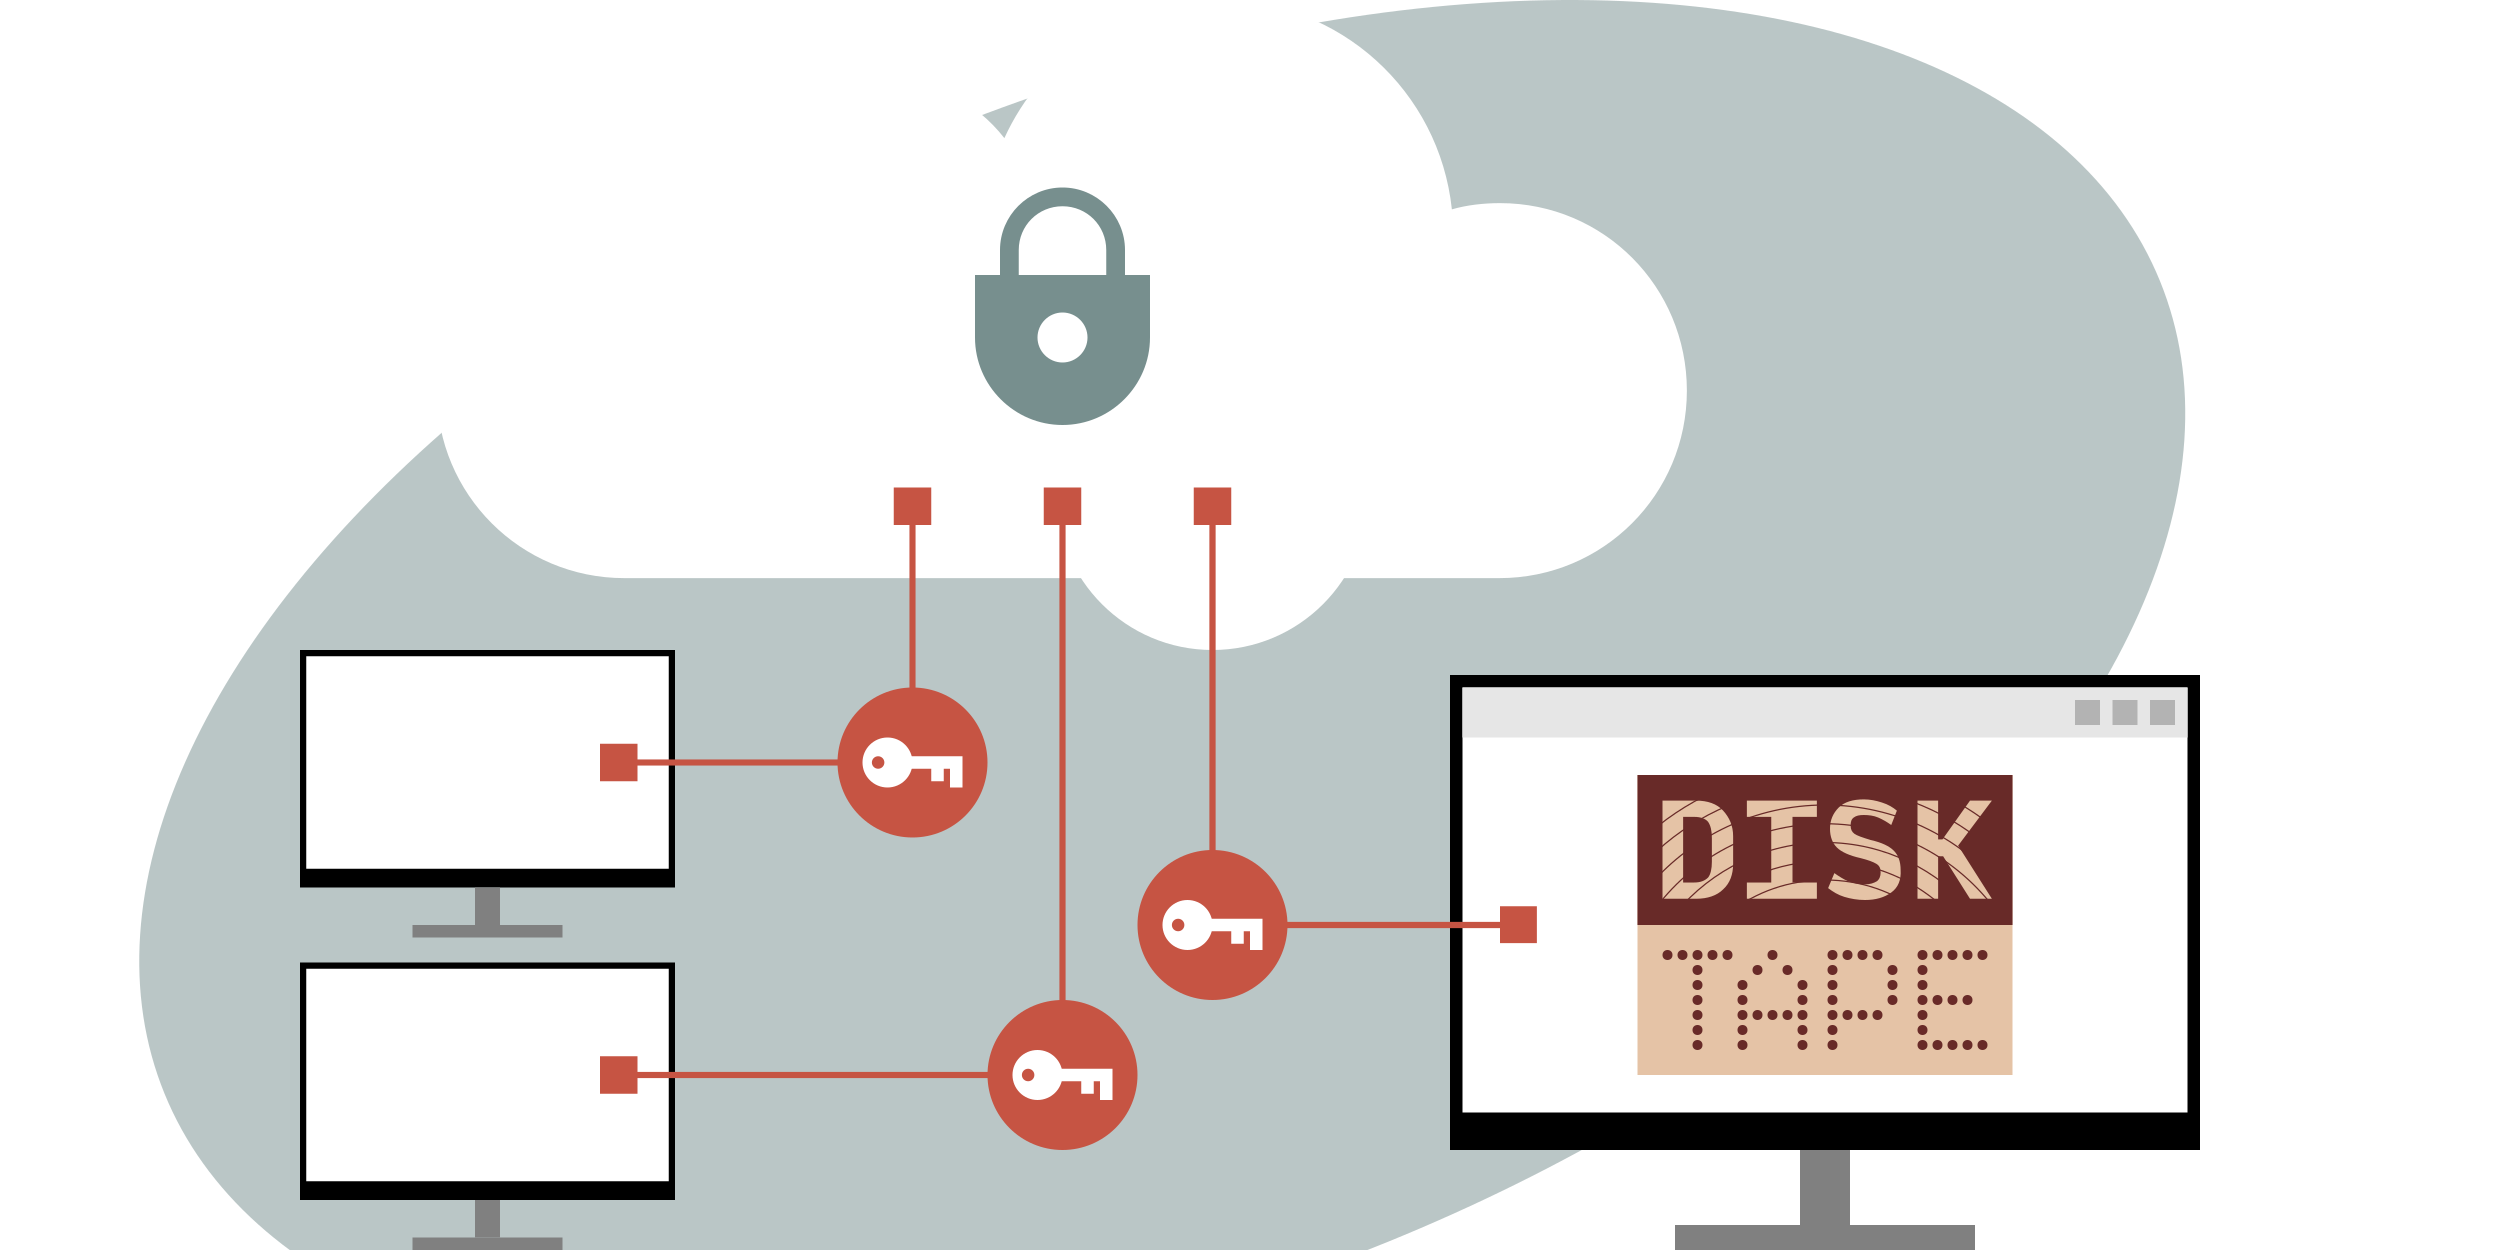 <?xml version="1.0" encoding="utf-8"?>
<!-- Generator: Adobe Illustrator 26.2.1, SVG Export Plug-In . SVG Version: 6.00 Build 0)  -->
<svg version="1.1" id="Layer_1" xmlns="http://www.w3.org/2000/svg" xmlns:xlink="http://www.w3.org/1999/xlink" x="0px" y="0px"
	 viewBox="0 0 400 200" style="enable-background:new 0 0 400 200;" xml:space="preserve">
<style type="text/css">
	.st0{fill:none;}
	.st1{fill:#778F8E;}
	.st2{opacity:0.5;fill:#778F8E;enable-background:new    ;}
	.st3{fill:url(#SVGID_1_);}
	.st4{fill:#FFFFFF;}
	.st5{fill:#808080;}
	.st6{fill:#E6E6E6;}
	.st7{fill:#B3B3B3;}
	.st8{fill:none;stroke:#C65443;stroke-width:0.976;stroke-miterlimit:10;}
	.st9{fill:#C65443;}
	.st10{fill:none;stroke:#C65443;stroke-width:0.989;stroke-miterlimit:10;}
	.st11{fill:none;stroke:#C65443;stroke-miterlimit:10;}
	.st12{fill:#E5C3A6;}
	.st13{fill:#682A28;}
	.st14{fill:none;stroke:#682A28;stroke-width:0.2;stroke-miterlimit:10;}
</style>
<pattern  y="200" width="9" height="9" patternUnits="userSpaceOnUse" id="SVGID_0000015370115851858333831" viewBox="0 -9 9 9" style="overflow:visible;">
	<g>
		<rect y="-9" class="st0" width="9" height="9"/>
		<g>
			<rect y="-9" class="st0" width="9" height="9"/>
			<g>
				<rect y="-9" class="st0" width="9" height="9"/>
				<g>
					<rect y="-9" class="st0" width="9" height="9"/>
					<g>
						<rect y="-9" class="st0" width="9" height="9"/>
						<g>
							<rect y="-9" class="st0" width="9" height="9"/>
							<g>
								<rect y="-9" class="st0" width="9" height="9"/>
								<g>
									<rect y="-9" class="st0" width="9" height="9"/>
									<g>
										<rect y="-9" class="st0" width="9" height="9"/>
										<rect x="4" y="-5" class="st1" width="1" height="1"/>
									</g>
								</g>
							</g>
						</g>
					</g>
				</g>
			</g>
		</g>
	</g>
</pattern>
<ellipse transform="matrix(0.926 -0.377 0.377 0.926 -27.746 78.237)" class="st2" cx="186" cy="110" rx="172.4" ry="95.8"/>
<pattern  id="SVGID_1_" xlink:href="#SVGID_0000015370115851858333831" patternTransform="matrix(1 0 0 -1 -9.213 -33136.402)">
</pattern>
<path class="st3" d="M222.2,198.7C134,234.6,46.3,224,26.4,175S61.7,57.2,149.9,21.3S325.8-4,345.7,45
	C365.6,94,310.4,162.8,222.2,198.7z"/>
<rect x="48" y="154" width="60" height="38"/>
<rect x="49" y="155" class="st4" width="58" height="34"/>
<rect x="66" y="198" class="st5" width="24" height="2"/>
<rect x="76" y="192" class="st5" width="4" height="6"/>
<rect x="48" y="104" width="60" height="38"/>
<rect x="49" y="105" class="st4" width="58" height="34"/>
<rect x="66" y="148" class="st5" width="24" height="2"/>
<rect x="76" y="142" class="st5" width="4" height="6"/>
<rect x="232" y="108" width="120" height="76"/>
<rect x="234" y="110" class="st4" width="116" height="68"/>
<rect x="234" y="110" class="st6" width="116" height="8"/>
<rect x="344" y="112" class="st7" width="4" height="4"/>
<rect x="338" y="112" class="st7" width="4" height="4"/>
<rect x="332" y="112" class="st7" width="4" height="4"/>
<rect x="268" y="196" class="st5" width="48" height="4"/>
<rect x="288" y="184" class="st5" width="8" height="12"/>
<path class="st4" d="M240,32.5c-2.6,0-5.3,0.3-7.7,1C230.3,14.6,214.4,0,195,0c-15.3,0-28.4,9.1-34.3,22.1
	c-4.6-5.9-11.7-9.6-19.8-9.6c-13.7,0-24.8,11-25,24.7c-4.6-2.9-10.1-4.7-16-4.7c-16.6,0-30,13.4-30,30s13.4,30,30,30h140
	c16.6,0,30-13.4,30-30S256.6,32.5,240,32.5z"/>
<circle class="st4" cx="194" cy="79" r="25"/>
<polyline class="st8" points="100,122 146,122 146,82 "/>
<g>
	<rect x="96" y="119" class="st9" width="6" height="6"/>
</g>
<g>
	<rect x="143" y="78" class="st9" width="6" height="6"/>
</g>
<polyline class="st10" points="100,172 170,172 170,82 "/>
<g>
	<rect x="96" y="169" class="st9" width="6" height="6"/>
</g>
<g>
	<rect x="167" y="78" class="st9" width="6" height="6"/>
</g>
<g>
	<circle class="st9" cx="170" cy="172" r="12"/>
	<circle class="st4" cx="166" cy="172" r="4"/>
	<circle class="st9" cx="164.5" cy="172" r="1"/>
	<polygon class="st4" points="166,171 166,173 173,173 173,175 175,175 175,173 176,173 176,176 178,176 178,171 	"/>
</g>
<g>
	<circle class="st9" cx="146" cy="122" r="12"/>
	<circle class="st4" cx="142" cy="122" r="4"/>
	<circle class="st9" cx="140.5" cy="122" r="1"/>
	<polygon class="st4" points="142,121 142,123 149,123 149,125 151,125 151,123 152,123 152,126 154,126 154,121 	"/>
</g>
<polyline class="st11" points="194,82 194,148 242,148 "/>
<g>
	<rect x="191" y="78" class="st9" width="6" height="6"/>
</g>
<g>
	<rect x="240" y="145" class="st9" width="5.9" height="5.9"/>
</g>
<g>
	<circle class="st9" cx="194" cy="148" r="12"/>
	<circle class="st4" cx="190" cy="148" r="4"/>
	<circle class="st9" cx="188.5" cy="148" r="1"/>
	<polygon class="st4" points="190,147 190,149 197,149 197,151 199,151 199,149 200,149 200,152 202,152 202,147 	"/>
</g>
<g>
	<rect x="262" y="124" class="st12" width="60" height="48"/>
	<circle class="st13" cx="266.8" cy="152.8" r="0.8"/>
	<circle class="st13" cx="269.2" cy="152.8" r="0.8"/>
	<circle class="st13" cx="271.6" cy="152.8" r="0.8"/>
	<circle class="st13" cx="274" cy="152.8" r="0.8"/>
	<circle class="st13" cx="276.4" cy="152.8" r="0.8"/>
	<circle class="st13" cx="271.6" cy="155.2" r="0.8"/>
	<circle class="st13" cx="271.6" cy="157.6" r="0.8"/>
	<circle class="st13" cx="271.6" cy="160" r="0.8"/>
	<circle class="st13" cx="271.6" cy="162.4" r="0.8"/>
	<circle class="st13" cx="271.6" cy="164.8" r="0.8"/>
	<circle class="st13" cx="271.6" cy="167.2" r="0.8"/>
	<circle class="st13" cx="283.6" cy="152.8" r="0.8"/>
	<circle class="st13" cx="283.6" cy="162.4" r="0.8"/>
	<circle class="st13" cx="281.2" cy="155.2" r="0.8"/>
	<circle class="st13" cx="281.2" cy="162.4" r="0.8"/>
	<circle class="st13" cx="278.8" cy="157.6" r="0.8"/>
	<circle class="st13" cx="278.8" cy="160" r="0.8"/>
	<circle class="st13" cx="278.8" cy="162.4" r="0.8"/>
	<circle class="st13" cx="278.8" cy="164.8" r="0.8"/>
	<circle class="st13" cx="278.8" cy="167.2" r="0.8"/>
	<circle class="st13" cx="293.2" cy="155.2" r="0.8"/>
	<circle class="st13" cx="293.2" cy="157.6" r="0.8"/>
	<circle class="st13" cx="293.2" cy="160" r="0.8"/>
	<circle class="st13" cx="293.2" cy="162.4" r="0.8"/>
	<circle class="st13" cx="293.2" cy="164.8" r="0.8"/>
	<circle class="st13" cx="293.2" cy="167.2" r="0.8"/>
	<circle class="st13" cx="288.4" cy="157.6" r="0.8"/>
	<circle class="st13" cx="288.4" cy="160" r="0.8"/>
	<circle class="st13" cx="288.4" cy="162.4" r="0.8"/>
	<circle class="st13" cx="288.4" cy="164.8" r="0.8"/>
	<circle class="st13" cx="288.4" cy="167.2" r="0.8"/>
	<circle class="st13" cx="286" cy="155.2" r="0.8"/>
	<circle class="st13" cx="286" cy="162.4" r="0.8"/>
	<circle class="st13" cx="293.2" cy="152.8" r="0.8"/>
	<circle class="st13" cx="295.6" cy="152.8" r="0.8"/>
	<circle class="st13" cx="298" cy="152.8" r="0.8"/>
	<circle class="st13" cx="300.4" cy="152.8" r="0.8"/>
	<circle class="st13" cx="295.6" cy="162.4" r="0.8"/>
	<circle class="st13" cx="302.8" cy="155.2" r="0.8"/>
	<circle class="st13" cx="302.8" cy="157.6" r="0.8"/>
	<circle class="st13" cx="302.8" cy="160" r="0.8"/>
	<circle class="st13" cx="300.4" cy="162.4" r="0.8"/>
	<circle class="st13" cx="298" cy="162.4" r="0.8"/>
	<circle class="st13" cx="307.6" cy="152.8" r="0.8"/>
	<circle class="st13" cx="310" cy="152.8" r="0.8"/>
	<circle class="st13" cx="312.4" cy="152.8" r="0.8"/>
	<circle class="st13" cx="307.6" cy="155.2" r="0.8"/>
	<circle class="st13" cx="307.6" cy="157.6" r="0.8"/>
	<circle class="st13" cx="307.6" cy="160" r="0.8"/>
	<circle class="st13" cx="307.6" cy="162.4" r="0.8"/>
	<circle class="st13" cx="307.6" cy="164.8" r="0.8"/>
	<circle class="st13" cx="307.6" cy="167.2" r="0.8"/>
	<circle class="st13" cx="310" cy="160" r="0.8"/>
	<circle class="st13" cx="310" cy="167.2" r="0.8"/>
	<circle class="st13" cx="312.4" cy="160" r="0.8"/>
	<circle class="st13" cx="312.4" cy="167.2" r="0.8"/>
	<circle class="st13" cx="314.8" cy="152.8" r="0.8"/>
	<circle class="st13" cx="317.2" cy="152.8" r="0.8"/>
	<circle class="st13" cx="314.8" cy="160" r="0.8"/>
	<circle class="st13" cx="314.8" cy="167.2" r="0.8"/>
	<circle class="st13" cx="317.2" cy="167.2" r="0.8"/>
	<path class="st14" d="M320,133.2c-3.5-3-7.4-5.4-11.7-7.2"/>
	<path class="st14" d="M311.8,146c-5.1-5.1-12.1-8.2-19.8-8.2s-14.7,3.1-19.8,8.2"/>
	<path class="st14" d="M307.3,146c-4.2-3.3-9.5-5.2-15.3-5.2s-11,1.9-15.3,5.2"/>
	<path class="st14" d="M315.8,146c-5.7-6.8-14.3-11.2-23.8-11.2s-18.2,4.4-23.8,11.2"/>
	<path class="st14" d="M319.6,146c-6.2-8.6-16.2-14.2-27.6-14.2s-21.5,5.6-27.6,14.2"/>
	<path class="st14" d="M320,141.6c-6.8-7.8-16.8-12.8-28-12.8s-21.2,5-28,12.8"/>
	<path class="st14" d="M320,137.2c-6.3-6.2-14.7-10.3-24-11.2h-8c-9.3,0.9-17.7,5-24,11.2"/>
	<path class="st14" d="M275.7,126c-4.3,1.8-8.2,4.2-11.7,7.2"/>
	<g>
		<path class="st13" d="M271.1,130.7h-1.8v10.5h1.8c1,0,1.7-0.3,2.2-0.8c0.4-0.5,0.6-1.4,0.6-2.5v-3.8c0-1.2-0.2-2-0.6-2.6
			C272.9,131,272.1,130.7,271.1,130.7z"/>
		<path class="st13" d="M262,124v24h60v-24H262z M277.3,138.2c0,1.7-0.5,3.1-1.6,4.1c-1,1-2.5,1.5-4.3,1.5H266v-15.7h5.4
			c1.8,0,3.3,0.5,4.3,1.6s1.6,2.4,1.6,4.1V138.2z M290.7,130.7h-3.9v10.5h3.9v2.6h-11.2v-2.6h3.9v-10.5h-3.9v-2.6h11.2V130.7z
			 M302.6,142.8c-1.1,0.8-2.5,1.2-4.2,1.2c-1.2,0-2.3-0.2-3.3-0.5s-1.8-0.8-2.6-1.4l1-2.4c0.7,0.5,1.5,1,2.2,1.3
			c0.8,0.3,1.7,0.5,2.7,0.5c0.8,0,1.4-0.2,1.9-0.5c0.4-0.3,0.6-0.8,0.6-1.4c0-0.7-0.2-1.1-0.7-1.4c-0.5-0.3-1.3-0.6-2.5-0.9
			c-1.8-0.4-3.1-1-3.8-1.7c-0.7-0.7-1.1-1.7-1.1-3c0-1.4,0.5-2.5,1.4-3.4s2.3-1.3,4-1.3c1,0,2,0.2,2.9,0.5c1,0.3,1.8,0.8,2.4,1.3
			l-0.9,2.3c-0.7-0.5-1.4-0.9-2.1-1.2s-1.5-0.4-2.3-0.4c-0.7,0-1.2,0.1-1.6,0.4c-0.4,0.3-0.5,0.7-0.5,1.3s0.2,1,0.6,1.3
			s1.3,0.6,2.6,1c1.8,0.4,3,1,3.7,1.7s1.1,1.7,1.1,3.1C304.2,140.8,303.7,142,302.6,142.8z M318.7,143.8h-3.5l-4.3-6.8h-0.8v6.8
			h-3.3v-15.7h3.3v6.2h0.7l4.4-6.2h3.5l-5.4,7.2L318.7,143.8z"/>
	</g>
</g>
<path class="st1" d="M180,44v-4c0-5.5-4.5-10-10-10s-10,4.5-10,10v4h-4v10c0,7.7,6.3,14,14,14s14-6.3,14-14V44H180z M163,40
	c0-3.9,3.1-7,7-7s7,3.1,7,7v4h-14V40z M170,58c-2.2,0-4-1.8-4-4s1.8-4,4-4s4,1.8,4,4S172.2,58,170,58z"/>
</svg>
